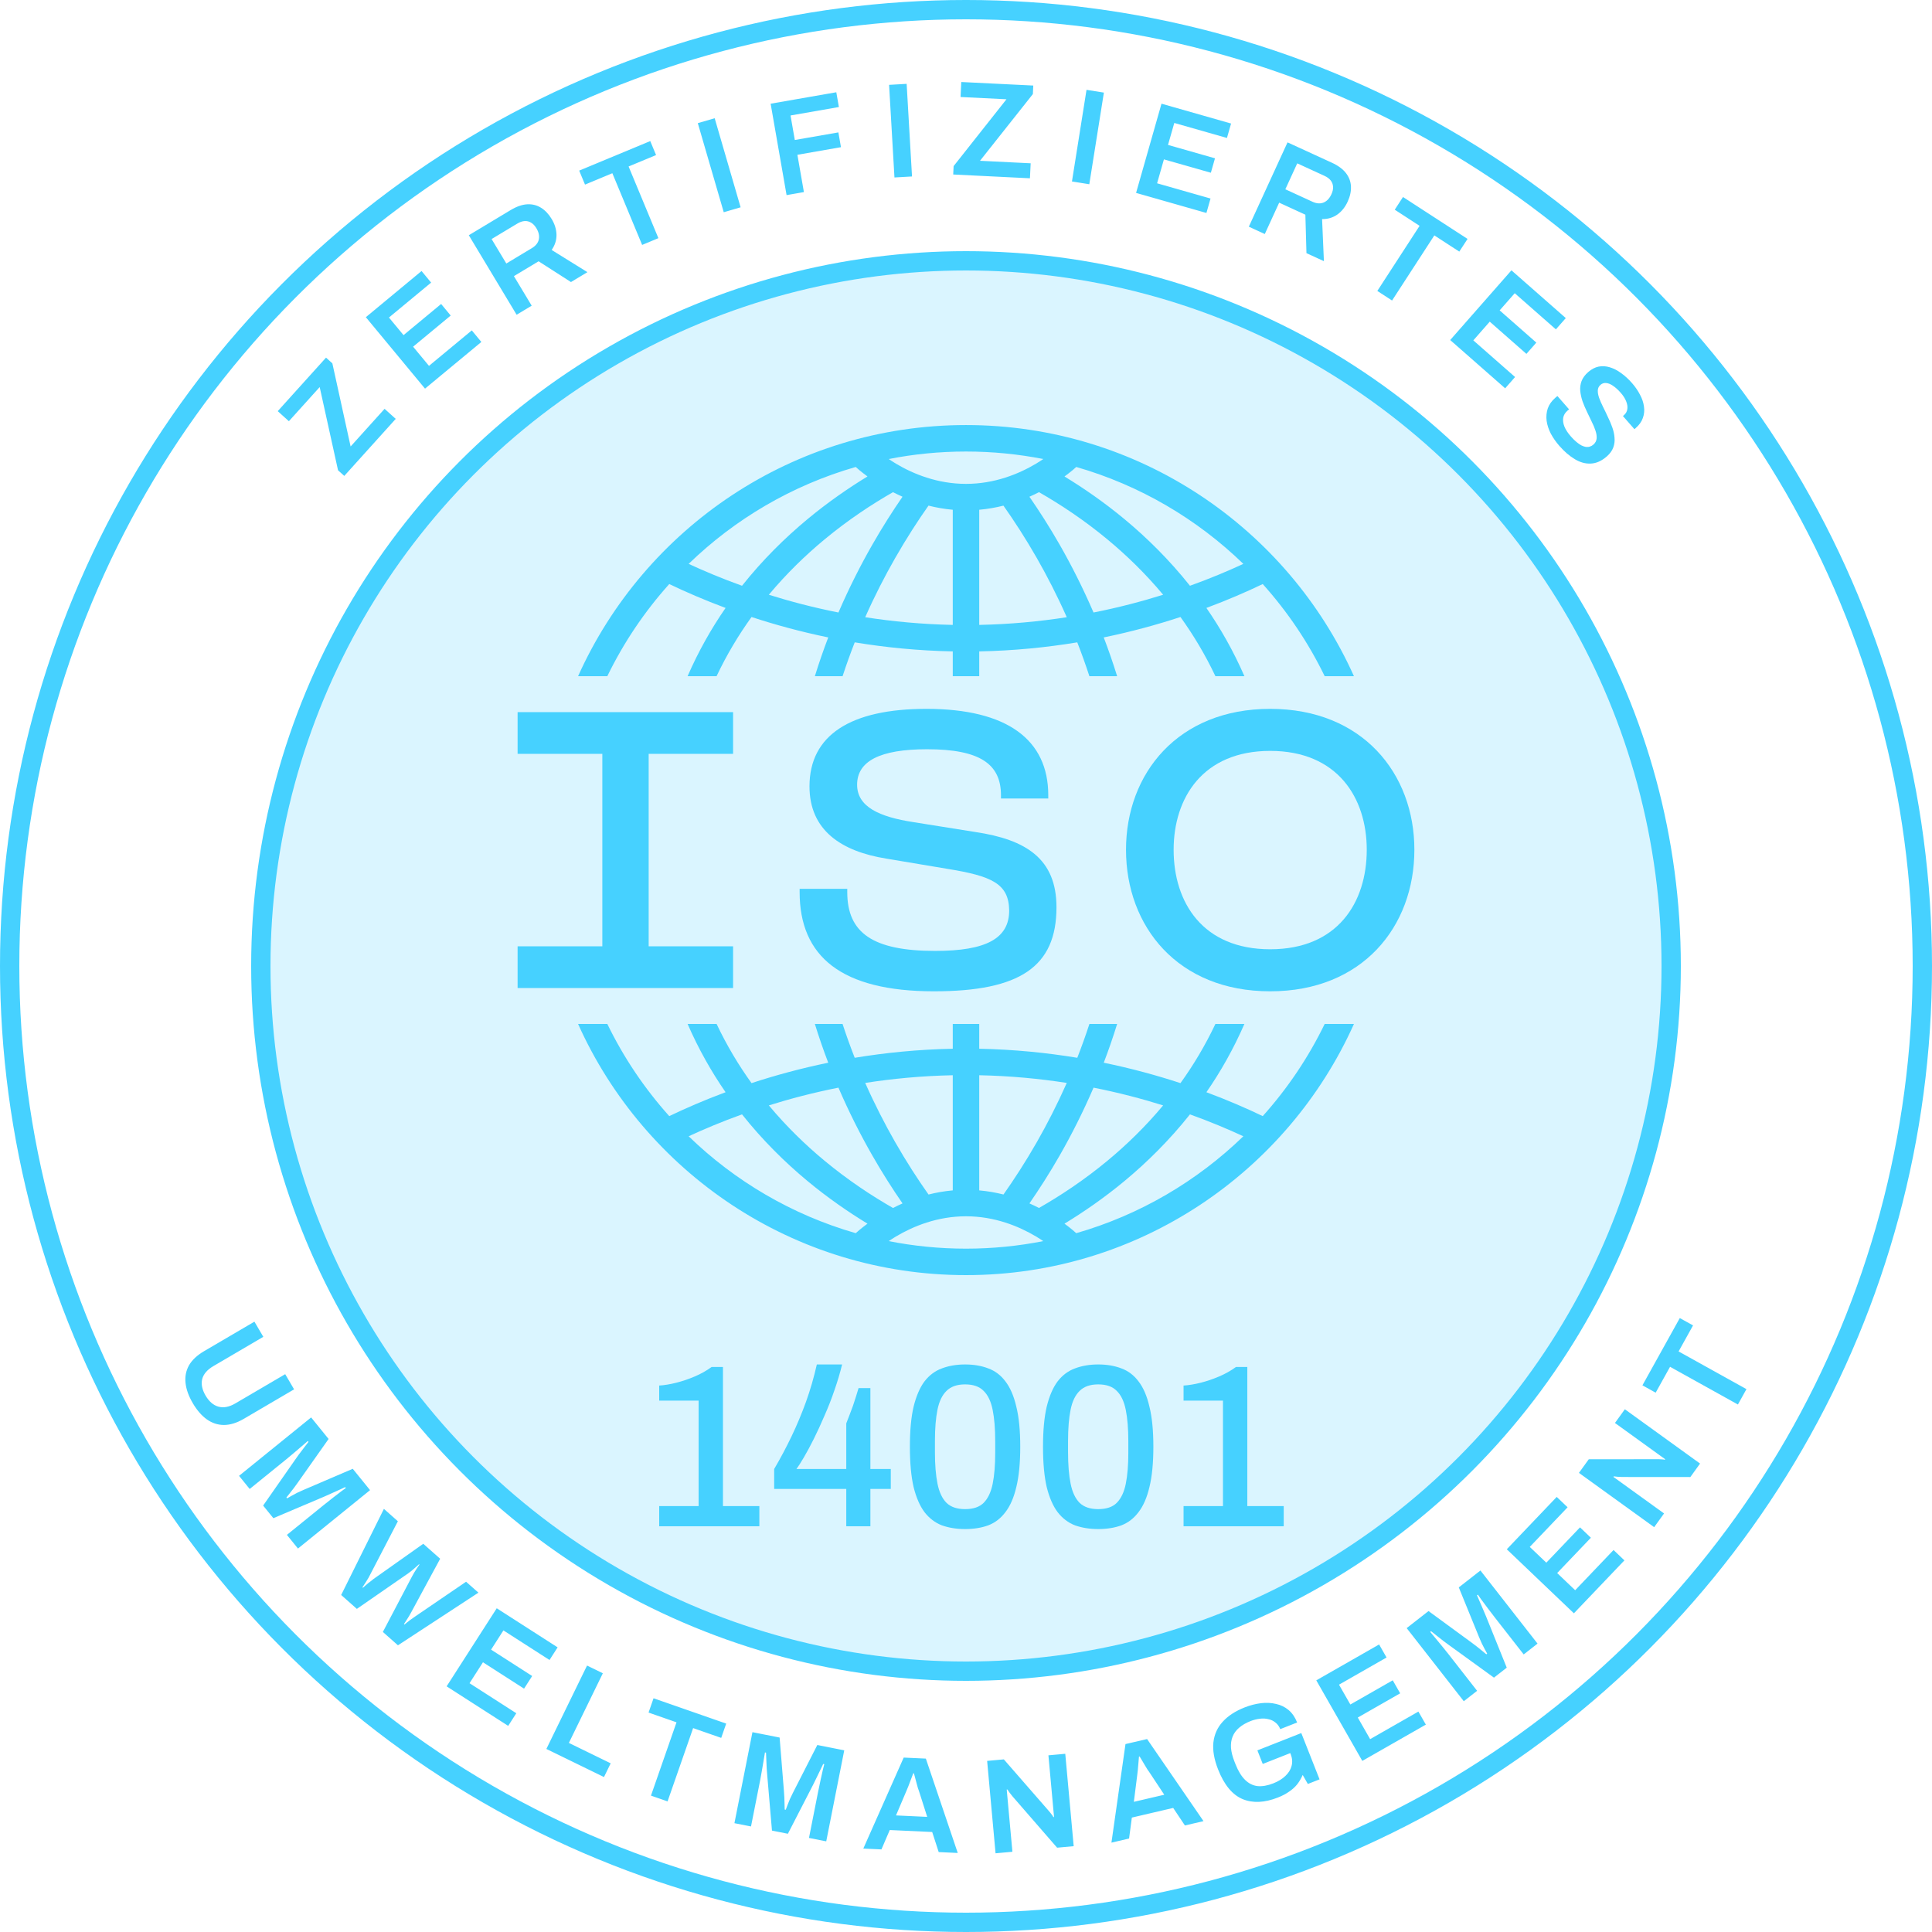 <svg width="100" height="100" viewBox="0 0 100 100" fill="none" xmlns="http://www.w3.org/2000/svg">
<g clip-path="url(#clip0_1225_13204)">
<circle cx="50" cy="50" r="49.5" stroke="#46D1FF"/>
<circle cx="50" cy="50" r="36.5" fill="#46D1FF" fill-opacity="0.2" stroke="#46D1FF"/>
<path d="M34.12 79V77.956H36.16V72.496H34.12V71.716C34.384 71.7 34.676 71.652 34.996 71.572C35.316 71.492 35.636 71.384 35.956 71.248C36.276 71.112 36.568 70.948 36.832 70.756H37.42V77.956H39.304V79H34.12ZM43.803 79V77.068H40.071V76.036C40.399 75.476 40.699 74.912 40.971 74.344C41.243 73.776 41.491 73.184 41.715 72.568C41.939 71.944 42.127 71.296 42.279 70.624H43.587C43.483 71.056 43.351 71.5 43.191 71.956C43.039 72.404 42.867 72.844 42.675 73.276C42.491 73.708 42.307 74.108 42.123 74.476C41.939 74.844 41.767 75.164 41.607 75.436C41.447 75.708 41.319 75.908 41.223 76.036H43.803V73.672C43.859 73.536 43.915 73.392 43.971 73.24C44.035 73.08 44.095 72.92 44.151 72.76C44.207 72.592 44.259 72.432 44.307 72.28C44.355 72.128 44.399 71.984 44.439 71.848H45.051V76.036H46.107V77.068H45.051V79H43.803ZM49.952 79.144C49.512 79.144 49.112 79.08 48.752 78.952C48.4 78.816 48.1 78.588 47.852 78.268C47.612 77.948 47.424 77.516 47.288 76.972C47.16 76.42 47.096 75.724 47.096 74.884C47.096 74.044 47.16 73.352 47.288 72.808C47.424 72.256 47.612 71.82 47.852 71.5C48.1 71.18 48.4 70.956 48.752 70.828C49.112 70.692 49.512 70.624 49.952 70.624C50.4 70.624 50.8 70.692 51.152 70.828C51.504 70.956 51.8 71.18 52.04 71.5C52.288 71.82 52.476 72.256 52.604 72.808C52.74 73.352 52.808 74.044 52.808 74.884C52.808 75.724 52.74 76.42 52.604 76.972C52.476 77.516 52.288 77.948 52.04 78.268C51.8 78.588 51.504 78.816 51.152 78.952C50.8 79.08 50.4 79.144 49.952 79.144ZM49.952 78.112C50.376 78.112 50.696 78.004 50.912 77.788C51.136 77.564 51.292 77.236 51.38 76.804C51.468 76.372 51.512 75.836 51.512 75.196V74.608C51.512 73.952 51.468 73.408 51.38 72.976C51.292 72.536 51.136 72.208 50.912 71.992C50.696 71.768 50.376 71.656 49.952 71.656C49.536 71.656 49.216 71.768 48.992 71.992C48.768 72.208 48.612 72.532 48.524 72.964C48.436 73.396 48.392 73.936 48.392 74.584V75.172C48.392 75.812 48.436 76.352 48.524 76.792C48.612 77.232 48.768 77.564 48.992 77.788C49.216 78.004 49.536 78.112 49.952 78.112ZM56.842 79.144C56.402 79.144 56.002 79.08 55.642 78.952C55.29 78.816 54.99 78.588 54.742 78.268C54.502 77.948 54.314 77.516 54.178 76.972C54.05 76.42 53.986 75.724 53.986 74.884C53.986 74.044 54.05 73.352 54.178 72.808C54.314 72.256 54.502 71.82 54.742 71.5C54.99 71.18 55.29 70.956 55.642 70.828C56.002 70.692 56.402 70.624 56.842 70.624C57.29 70.624 57.69 70.692 58.042 70.828C58.394 70.956 58.69 71.18 58.93 71.5C59.178 71.82 59.366 72.256 59.494 72.808C59.63 73.352 59.698 74.044 59.698 74.884C59.698 75.724 59.63 76.42 59.494 76.972C59.366 77.516 59.178 77.948 58.93 78.268C58.69 78.588 58.394 78.816 58.042 78.952C57.69 79.08 57.29 79.144 56.842 79.144ZM56.842 78.112C57.266 78.112 57.586 78.004 57.802 77.788C58.026 77.564 58.182 77.236 58.27 76.804C58.358 76.372 58.402 75.836 58.402 75.196V74.608C58.402 73.952 58.358 73.408 58.27 72.976C58.182 72.536 58.026 72.208 57.802 71.992C57.586 71.768 57.266 71.656 56.842 71.656C56.426 71.656 56.106 71.768 55.882 71.992C55.658 72.208 55.502 72.532 55.414 72.964C55.326 73.396 55.282 73.936 55.282 74.584V75.172C55.282 75.812 55.326 76.352 55.414 76.792C55.502 77.232 55.658 77.564 55.882 77.788C56.106 78.004 56.426 78.112 56.842 78.112ZM61.261 79V77.956H63.301V72.496H61.261V71.716C61.525 71.7 61.817 71.652 62.137 71.572C62.457 71.492 62.777 71.384 63.097 71.248C63.417 71.112 63.709 70.948 63.973 70.756H64.561V77.956H66.445V79H61.261Z" fill="#46D1FF"/>
<path d="M17.82 24.633L17.497 24.343L16.547 20.035L14.953 21.802L14.376 21.281L16.875 18.511L17.203 18.807L18.148 23.11L19.906 21.161L20.483 21.681L17.82 24.633ZM21.999 20.116L18.936 16.418L21.82 14.028L22.315 14.627L20.132 16.435L20.887 17.346L22.833 15.734L23.328 16.333L21.382 17.945L22.204 18.937L24.42 17.101L24.915 17.7L21.999 20.116ZM26.74 16.291L24.265 12.176L26.43 10.874C26.734 10.691 27.018 10.592 27.28 10.575C27.543 10.559 27.782 10.617 27.997 10.749C28.212 10.88 28.398 11.076 28.555 11.336C28.716 11.604 28.799 11.878 28.804 12.158C28.807 12.434 28.723 12.694 28.554 12.938L30.405 14.087L29.553 14.599L27.878 13.524L26.6 14.293L27.52 15.822L26.74 16.291ZM26.207 13.639L27.532 12.842C27.732 12.721 27.851 12.571 27.89 12.39C27.928 12.209 27.886 12.017 27.763 11.812C27.683 11.681 27.593 11.585 27.492 11.526C27.389 11.463 27.277 11.435 27.156 11.442C27.035 11.45 26.907 11.494 26.771 11.576L25.445 12.373L26.207 13.639ZM33.237 12.677L31.695 8.966L30.28 9.555L29.979 8.831L33.657 7.302L33.958 8.026L32.536 8.617L34.078 12.327L33.237 12.677ZM37.461 10.985L36.118 6.374L36.992 6.12L38.334 10.73L37.461 10.985ZM40.713 10.099L39.888 5.368L43.287 4.775L43.421 5.54L40.918 5.977L41.139 7.246L43.394 6.853L43.528 7.618L41.273 8.012L41.61 9.942L40.713 10.099ZM46.297 9.186L46.019 4.392L46.928 4.34L47.206 9.134L46.297 9.186ZM49.338 9.032L49.359 8.598L52.095 5.138L49.718 5.021L49.756 4.245L53.482 4.428L53.461 4.869L50.725 8.322L53.347 8.452L53.309 9.228L49.338 9.032ZM55.484 9.393L56.238 4.65L57.137 4.793L56.382 9.536L55.484 9.393ZM58.803 9.985L60.119 5.367L63.72 6.394L63.507 7.141L60.781 6.364L60.456 7.501L62.887 8.194L62.674 8.941L60.244 8.249L59.891 9.487L62.657 10.276L62.444 11.023L58.803 9.985ZM64.639 11.733L66.642 7.369L68.939 8.423C69.261 8.571 69.503 8.749 69.665 8.957C69.826 9.164 69.913 9.394 69.925 9.647C69.938 9.899 69.881 10.163 69.754 10.438C69.624 10.723 69.445 10.946 69.216 11.108C68.989 11.266 68.728 11.343 68.431 11.341L68.525 13.518L67.622 13.103L67.566 11.113L66.21 10.49L65.466 12.113L64.639 11.733ZM66.529 9.797L67.935 10.443C68.147 10.54 68.338 10.553 68.509 10.483C68.68 10.413 68.815 10.269 68.915 10.053C68.979 9.913 69.007 9.785 68.999 9.668C68.993 9.547 68.953 9.439 68.879 9.343C68.805 9.247 68.695 9.166 68.551 9.1L67.145 8.455L66.529 9.797ZM71.29 15.059L73.478 11.689L72.192 10.854L72.619 10.197L75.96 12.366L75.533 13.023L74.241 12.184L72.053 15.555L71.29 15.059ZM75.062 17.6L78.232 13.992L81.045 16.464L80.532 17.048L78.403 15.177L77.622 16.065L79.52 17.733L79.007 18.317L77.109 16.649L76.259 17.617L78.42 19.515L77.907 20.099L75.062 17.6ZM80.711 23.077C80.536 22.877 80.389 22.667 80.271 22.448C80.157 22.225 80.084 22.003 80.053 21.783C80.025 21.56 80.044 21.348 80.11 21.147C80.18 20.943 80.309 20.759 80.499 20.593C80.52 20.574 80.541 20.556 80.562 20.537C80.586 20.522 80.604 20.51 80.614 20.501L81.218 21.191C81.211 21.197 81.196 21.208 81.171 21.223C81.154 21.238 81.138 21.252 81.124 21.264C81.008 21.366 80.937 21.486 80.911 21.627C80.889 21.764 80.91 21.916 80.975 22.083C81.044 22.246 81.153 22.414 81.304 22.586C81.405 22.702 81.502 22.797 81.593 22.873C81.686 22.952 81.773 23.012 81.853 23.054C81.94 23.096 82.019 23.123 82.091 23.134C82.166 23.142 82.235 23.135 82.296 23.113C82.36 23.094 82.418 23.062 82.471 23.015C82.573 22.926 82.629 22.821 82.641 22.699C82.652 22.578 82.633 22.443 82.583 22.294C82.537 22.148 82.471 21.992 82.386 21.824C82.308 21.657 82.225 21.485 82.138 21.307C82.054 21.133 81.978 20.954 81.911 20.771C81.85 20.588 81.811 20.409 81.793 20.232C81.778 20.059 81.801 19.89 81.861 19.726C81.925 19.558 82.04 19.402 82.205 19.258C82.374 19.11 82.552 19.016 82.74 18.976C82.931 18.939 83.123 18.95 83.318 19.009C83.519 19.069 83.716 19.169 83.908 19.311C84.104 19.45 84.292 19.623 84.474 19.83C84.643 20.023 84.78 20.223 84.885 20.428C84.997 20.634 85.066 20.84 85.092 21.047C85.122 21.251 85.102 21.448 85.033 21.638C84.968 21.826 84.844 21.999 84.661 22.159L84.598 22.215L84.003 21.535L84.056 21.489C84.158 21.4 84.216 21.293 84.231 21.168C84.249 21.047 84.228 20.913 84.168 20.767C84.112 20.625 84.019 20.479 83.89 20.332C83.751 20.174 83.617 20.052 83.487 19.968C83.361 19.88 83.242 19.832 83.13 19.825C83.021 19.814 82.925 19.846 82.841 19.92C82.753 19.997 82.707 20.093 82.702 20.208C82.698 20.324 82.721 20.453 82.771 20.595C82.824 20.741 82.891 20.895 82.973 21.06C83.058 21.227 83.141 21.4 83.221 21.577C83.309 21.755 83.385 21.934 83.449 22.113C83.516 22.296 83.555 22.476 83.567 22.652C83.585 22.828 83.563 22.999 83.503 23.163C83.442 23.328 83.331 23.481 83.17 23.623C82.899 23.859 82.623 23.983 82.341 23.994C82.063 24.009 81.785 23.932 81.508 23.765C81.235 23.601 80.969 23.372 80.711 23.077Z" fill="#46D1FF"/>
<path d="M9.977 72.625C9.765 72.263 9.64 71.917 9.604 71.587C9.567 71.257 9.626 70.951 9.781 70.671C9.942 70.393 10.202 70.148 10.56 69.938L13.169 68.409L13.629 69.194L11.045 70.709C10.727 70.896 10.534 71.12 10.465 71.382C10.403 71.645 10.462 71.93 10.641 72.236C10.821 72.542 11.04 72.732 11.301 72.807C11.567 72.883 11.86 72.828 12.178 72.642L14.762 71.127L15.222 71.912L12.614 73.441C12.255 73.651 11.914 73.756 11.59 73.757C11.27 73.755 10.975 73.658 10.704 73.465C10.434 73.272 10.192 72.992 9.977 72.625ZM12.373 76.389L16.104 73.366L17.008 74.481L15.406 76.751C15.351 76.832 15.287 76.92 15.214 77.015C15.141 77.11 15.07 77.201 15.002 77.286C14.936 77.376 14.877 77.451 14.824 77.512L14.859 77.555C14.919 77.518 14.995 77.475 15.087 77.425C15.178 77.374 15.277 77.322 15.382 77.266C15.494 77.212 15.604 77.162 15.711 77.117L18.259 76.025L19.154 77.129L15.423 80.152L14.85 79.445L16.737 77.916C16.904 77.781 17.072 77.648 17.242 77.516C17.412 77.385 17.558 77.272 17.68 77.179C17.806 77.089 17.88 77.035 17.901 77.018L17.866 76.974C17.828 76.994 17.742 77.033 17.61 77.092C17.478 77.151 17.335 77.216 17.181 77.286C17.028 77.356 16.896 77.415 16.785 77.463L14.149 78.581L13.62 77.928L15.255 75.586C15.313 75.502 15.383 75.404 15.465 75.289C15.553 75.176 15.642 75.059 15.73 74.939C15.822 74.823 15.901 74.72 15.967 74.63L15.931 74.587C15.837 74.67 15.722 74.769 15.587 74.884C15.456 74.996 15.321 75.112 15.182 75.23C15.047 75.345 14.924 75.448 14.811 75.539L12.924 77.069L12.373 76.389ZM17.659 82.556L19.871 78.099L20.594 78.74L19.127 81.565C19.107 81.609 19.074 81.668 19.029 81.74C18.986 81.808 18.941 81.88 18.893 81.956C18.844 82.032 18.8 82.099 18.761 82.157L18.787 82.181C18.831 82.145 18.877 82.104 18.924 82.058C18.974 82.016 19.024 81.973 19.075 81.93C19.128 81.891 19.176 81.855 19.217 81.823C19.261 81.787 19.296 81.758 19.321 81.737L21.908 79.906L22.783 80.681L21.275 83.469C21.254 83.513 21.221 83.572 21.176 83.644C21.134 83.712 21.089 83.784 21.04 83.86C20.992 83.936 20.948 84.003 20.909 84.061L20.935 84.085C20.976 84.052 21.02 84.017 21.067 83.978C21.121 83.938 21.172 83.898 21.219 83.859C21.273 83.82 21.323 83.784 21.371 83.751C21.419 83.718 21.46 83.689 21.495 83.664L24.124 81.87L24.763 82.436L20.598 85.161L19.817 84.469L21.326 81.597C21.359 81.538 21.396 81.472 21.438 81.397C21.486 81.321 21.533 81.247 21.578 81.175C21.63 81.102 21.674 81.039 21.71 80.984L21.689 80.965C21.64 81.014 21.578 81.069 21.506 81.13C21.44 81.19 21.374 81.247 21.308 81.3C21.242 81.354 21.185 81.397 21.137 81.43L18.471 83.276L17.659 82.556ZM23.117 87.285L25.711 83.244L28.862 85.267L28.443 85.921L26.057 84.389L25.418 85.385L27.545 86.75L27.125 87.404L24.998 86.039L24.303 87.123L26.724 88.677L26.304 89.331L23.117 87.285ZM28.28 90.525L30.385 86.209L31.203 86.608L29.445 90.213L31.609 91.269L31.262 91.98L28.28 90.525ZM33.694 92.941L35.016 89.147L33.569 88.642L33.827 87.902L37.588 89.213L37.33 89.953L35.876 89.446L34.553 93.24L33.694 92.941ZM38.014 94.368L38.946 89.657L40.353 89.935L40.576 92.705C40.586 92.802 40.593 92.911 40.597 93.031C40.602 93.15 40.606 93.265 40.608 93.375C40.614 93.486 40.617 93.582 40.615 93.662L40.67 93.673C40.693 93.606 40.723 93.524 40.762 93.427C40.8 93.33 40.842 93.226 40.887 93.116C40.938 93.003 40.991 92.894 41.044 92.791L42.304 90.321L43.698 90.597L42.766 95.308L41.873 95.131L42.344 92.748C42.386 92.538 42.43 92.328 42.476 92.118C42.523 91.908 42.563 91.728 42.597 91.578C42.636 91.429 42.659 91.34 42.664 91.313L42.609 91.302C42.592 91.341 42.551 91.426 42.487 91.556C42.424 91.686 42.355 91.828 42.282 91.98C42.209 92.132 42.146 92.262 42.091 92.37L40.781 94.915L39.957 94.752L39.714 91.907C39.705 91.805 39.696 91.684 39.685 91.544C39.681 91.401 39.674 91.254 39.665 91.105C39.661 90.957 39.656 90.827 39.649 90.717L39.594 90.706C39.575 90.83 39.55 90.98 39.52 91.155C39.491 91.325 39.461 91.5 39.43 91.68C39.401 91.854 39.372 92.013 39.344 92.155L38.872 94.537L38.014 94.368ZM44.685 95.682L46.775 90.972L47.922 91.025L49.573 95.909L48.587 95.863L48.25 94.824L46.054 94.722L45.623 95.725L44.685 95.682ZM46.377 93.966L47.992 94.041L47.57 92.718C47.553 92.671 47.533 92.612 47.508 92.54C47.488 92.465 47.466 92.384 47.442 92.299C47.418 92.209 47.394 92.119 47.37 92.029C47.347 91.939 47.325 91.859 47.305 91.788L47.27 91.787C47.237 91.878 47.197 91.984 47.15 92.103C47.107 92.223 47.064 92.335 47.022 92.441C46.98 92.546 46.946 92.629 46.92 92.688L46.377 93.966ZM51.53 95.926L51.094 91.144L51.959 91.065L54.259 93.703C54.284 93.728 54.316 93.765 54.353 93.813C54.39 93.857 54.424 93.901 54.456 93.945C54.489 93.989 54.511 94.024 54.522 94.051L54.557 94.048C54.551 93.983 54.546 93.92 54.54 93.86C54.535 93.799 54.529 93.739 54.523 93.678L54.266 90.855L55.138 90.776L55.574 95.558L54.716 95.636L52.407 92.979C52.365 92.926 52.315 92.863 52.256 92.788C52.202 92.709 52.164 92.654 52.143 92.623L52.108 92.626C52.114 92.687 52.119 92.749 52.125 92.814C52.131 92.875 52.136 92.938 52.142 93.003L52.402 95.847L51.53 95.926ZM57.528 95.375L58.255 90.273L59.373 90.012L62.293 94.261L61.331 94.486L60.724 93.578L58.584 94.078L58.441 95.161L57.528 95.375ZM58.688 93.263L60.262 92.895L59.496 91.737C59.467 91.696 59.431 91.645 59.388 91.583C59.348 91.515 59.305 91.444 59.258 91.369C59.211 91.289 59.164 91.209 59.116 91.129C59.069 91.049 59.026 90.977 58.987 90.915L58.953 90.922C58.947 91.02 58.937 91.132 58.924 91.26C58.915 91.387 58.905 91.506 58.893 91.619C58.881 91.732 58.871 91.821 58.862 91.885L58.688 93.263ZM66.142 93.04C65.452 93.312 64.843 93.339 64.316 93.121C63.786 92.898 63.364 92.388 63.049 91.589C62.842 91.064 62.761 90.597 62.805 90.188C62.852 89.773 63.013 89.416 63.286 89.118C63.562 88.813 63.939 88.567 64.417 88.378C64.703 88.265 64.985 88.192 65.263 88.157C65.54 88.123 65.801 88.136 66.045 88.195C66.292 88.248 66.509 88.353 66.696 88.51C66.883 88.667 67.031 88.882 67.139 89.156L66.266 89.5C66.21 89.357 66.128 89.244 66.02 89.161C65.914 89.072 65.791 89.013 65.649 88.984C65.509 88.948 65.361 88.941 65.204 88.963C65.046 88.981 64.886 89.021 64.725 89.084C64.487 89.178 64.289 89.294 64.132 89.431C63.978 89.562 63.866 89.717 63.796 89.895C63.728 90.067 63.702 90.261 63.716 90.475C63.735 90.689 63.795 90.924 63.896 91.18L63.95 91.316C64.089 91.668 64.253 91.937 64.442 92.123C64.63 92.31 64.846 92.418 65.089 92.448C65.334 92.471 65.606 92.424 65.906 92.306C66.162 92.205 66.37 92.078 66.53 91.924C66.695 91.769 66.802 91.596 66.852 91.406C66.905 91.209 66.889 91.003 66.803 90.786L66.785 90.74L65.359 91.302L65.082 90.599L67.355 89.703L68.3 92.099L67.694 92.338L67.427 91.871C67.348 92.053 67.252 92.216 67.139 92.361C67.024 92.502 66.885 92.627 66.722 92.736C66.562 92.85 66.368 92.951 66.142 93.04ZM70.513 91.144L68.131 86.975L71.383 85.117L71.768 85.792L69.307 87.198L69.894 88.225L72.088 86.972L72.473 87.646L70.279 88.9L70.918 90.018L73.416 88.591L73.802 89.266L70.513 91.144ZM75.766 88.055L72.809 84.271L73.94 83.388L76.182 85.029C76.262 85.086 76.349 85.151 76.442 85.226C76.536 85.3 76.626 85.373 76.71 85.443C76.798 85.511 76.872 85.571 76.932 85.625L76.976 85.591C76.94 85.53 76.898 85.453 76.85 85.361C76.801 85.268 76.75 85.169 76.697 85.063C76.644 84.95 76.596 84.839 76.553 84.731L75.507 82.164L76.627 81.289L79.583 85.073L78.866 85.633L77.371 83.719C77.238 83.55 77.108 83.379 76.98 83.207C76.851 83.035 76.741 82.887 76.65 82.763C76.563 82.636 76.51 82.561 76.493 82.539L76.449 82.574C76.468 82.612 76.505 82.698 76.562 82.832C76.619 82.965 76.681 83.109 76.748 83.264C76.816 83.418 76.872 83.552 76.918 83.664L77.989 86.318L77.327 86.835L75.014 85.16C74.932 85.1 74.834 85.028 74.722 84.945C74.61 84.855 74.494 84.764 74.376 84.673C74.261 84.579 74.16 84.498 74.072 84.431L74.027 84.466C74.109 84.562 74.206 84.679 74.319 84.815C74.428 84.949 74.541 85.085 74.657 85.226C74.77 85.363 74.871 85.488 74.96 85.602L76.455 87.516L75.766 88.055ZM81.465 83.505L77.991 80.19L80.576 77.48L81.138 78.017L79.181 80.068L80.037 80.884L81.781 79.056L82.344 79.593L80.599 81.421L81.531 82.31L83.517 80.228L84.079 80.765L81.465 83.505ZM85.619 79.046L81.726 76.236L82.234 75.532L85.733 75.528C85.769 75.525 85.818 75.526 85.878 75.529C85.935 75.53 85.991 75.533 86.045 75.537C86.099 75.542 86.141 75.549 86.169 75.558L86.189 75.529C86.136 75.491 86.085 75.454 86.036 75.419C85.987 75.383 85.938 75.348 85.888 75.312L83.59 73.653L84.102 72.943L87.995 75.754L87.492 76.452L83.971 76.449C83.904 76.447 83.823 76.443 83.729 76.438C83.633 76.427 83.567 76.419 83.53 76.415L83.509 76.444C83.558 76.479 83.609 76.516 83.662 76.554C83.712 76.59 83.763 76.627 83.816 76.665L86.131 78.336L85.619 79.046ZM89.954 72.697L86.442 70.745L85.697 72.085L85.012 71.704L86.946 68.223L87.632 68.603L86.884 69.95L90.396 71.901L89.954 72.697Z" fill="#46D1FF"/>
<path d="M65.745 51.31C60.968 51.31 58.282 47.961 58.282 43.983C58.282 40.039 60.968 36.69 65.745 36.69C70.522 36.69 73.208 40.039 73.208 43.983C73.208 47.961 70.522 51.31 65.745 51.31ZM60.747 43.983C60.747 46.72 62.26 49.134 65.745 49.134C69.23 49.134 70.743 46.72 70.743 43.983C70.743 41.297 69.23 38.866 65.745 38.866C62.26 38.866 60.747 41.297 60.747 43.983Z" fill="#46D1FF"/>
<path d="M48.342 51.31C43.548 51.31 41.389 49.508 41.389 46.176V46.006H43.854V46.176C43.854 48.301 45.197 49.219 48.41 49.219C51.045 49.219 52.235 48.573 52.235 47.128C52.218 45.734 51.334 45.343 49.022 44.969L45.877 44.442C43.548 44.068 41.899 42.98 41.899 40.702C41.899 38.05 44.024 36.69 47.951 36.69C52.133 36.69 54.258 38.288 54.258 41.161V41.331H51.81V41.161C51.81 39.546 50.722 38.781 47.985 38.781C45.554 38.781 44.364 39.393 44.364 40.617C44.364 41.756 45.503 42.283 47.288 42.555L50.484 43.065C53.119 43.456 54.683 44.459 54.683 46.958C54.683 50.035 52.796 51.31 48.342 51.31Z" fill="#46D1FF"/>
<path d="M26.791 51.14V48.981H31.177V39.019H26.791V36.86H37.944V39.019H33.575V48.981H37.944V51.14H26.791Z" fill="#46D1FF"/>
<path d="M70.08 53C66.64 60.663 58.943 66 50 66C41.057 66 33.361 60.663 29.921 53H31.435C32.28 54.741 33.362 56.345 34.641 57.77C35.471 57.371 36.448 56.946 37.556 56.533C36.819 55.469 36.154 54.292 35.59 53H37.091C37.62 54.117 38.232 55.136 38.899 56.062C40.102 55.668 41.431 55.302 42.87 55.006C42.623 54.362 42.392 53.692 42.177 53H43.611C43.808 53.603 44.019 54.187 44.24 54.751C45.82 54.49 47.516 54.318 49.315 54.283V53H50.685V54.283C52.483 54.318 54.181 54.49 55.76 54.751C55.981 54.187 56.191 53.603 56.388 53H57.823C57.608 53.692 57.377 54.362 57.13 55.006C58.569 55.302 59.898 55.668 61.101 56.062C61.768 55.136 62.38 54.117 62.909 53H64.41C63.846 54.292 63.18 55.469 62.443 56.533C63.551 56.946 64.529 57.371 65.359 57.77C66.638 56.345 67.72 54.741 68.565 53H70.08ZM50 62.955C48.516 62.955 47.266 63.47 46.376 64C46.241 64.08 46.116 64.162 45.999 64.24C47.293 64.495 48.631 64.63 50 64.63C51.369 64.63 52.706 64.495 54 64.24C53.883 64.162 53.759 64.08 53.624 64C52.734 63.47 51.484 62.955 50 62.955ZM38.407 57.68C37.369 58.053 36.444 58.443 35.644 58.813C38.039 61.136 40.997 62.882 44.293 63.829C44.346 63.782 44.406 63.727 44.475 63.67C44.594 63.57 44.737 63.458 44.901 63.337C43.918 62.738 42.857 62.009 41.798 61.131C40.636 60.167 39.473 59.022 38.407 57.68ZM61.592 57.68C60.526 59.022 59.364 60.167 58.202 61.131C57.142 62.01 56.082 62.738 55.098 63.337C55.262 63.458 55.406 63.57 55.525 63.67C55.594 63.727 55.653 63.782 55.706 63.829C59.002 62.882 61.959 61.136 64.356 58.813C63.555 58.443 62.63 58.053 61.592 57.68ZM43.398 56.297C42.102 56.553 40.897 56.87 39.795 57.215C40.709 58.311 41.69 59.26 42.673 60.075C43.897 61.09 45.124 61.897 46.222 62.525C46.379 62.445 46.543 62.364 46.715 62.289C46.212 61.56 45.676 60.726 45.143 59.793C44.546 58.749 43.95 57.579 43.398 56.297ZM56.602 56.297C56.049 57.579 55.454 58.749 54.857 59.793C54.324 60.726 53.786 61.559 53.283 62.288C53.456 62.363 53.62 62.444 53.777 62.524C54.875 61.896 56.103 61.091 57.327 60.075C58.31 59.26 59.29 58.311 60.204 57.215C59.102 56.87 57.898 56.553 56.602 56.297ZM49.315 55.654C47.717 55.687 46.202 55.831 44.783 56.052C45.277 57.166 45.804 58.189 46.332 59.113C46.923 60.148 47.516 61.057 48.06 61.828C48.454 61.729 48.873 61.653 49.315 61.614V55.654ZM50.685 61.614C51.126 61.653 51.545 61.728 51.94 61.827C52.483 61.056 53.077 60.148 53.668 59.113C54.196 58.189 54.722 57.165 55.216 56.052C53.797 55.831 52.283 55.687 50.685 55.654V61.614ZM50 22.001C58.943 22.001 66.64 27.337 70.08 35H68.566C67.721 33.259 66.638 31.655 65.359 30.23C64.529 30.629 63.551 31.054 62.443 31.467C63.18 32.532 63.847 33.707 64.411 35H62.91C62.381 33.882 61.768 32.864 61.101 31.936C59.897 32.331 58.569 32.697 57.129 32.993C57.376 33.638 57.608 34.307 57.823 35H56.387C56.19 34.397 55.98 33.812 55.759 33.248C54.18 33.509 52.483 33.681 50.685 33.716V35H49.315V33.716C47.517 33.681 45.82 33.509 44.241 33.248C44.02 33.812 43.809 34.397 43.612 35H42.177C42.392 34.307 42.623 33.638 42.87 32.993C41.431 32.697 40.103 32.331 38.899 31.936C38.232 32.864 37.618 33.882 37.089 35H35.589C36.153 33.707 36.819 32.531 37.556 31.467C36.448 31.054 35.471 30.629 34.641 30.23C33.362 31.655 32.279 33.259 31.434 35H29.921C33.361 27.338 41.057 22.001 50 22.001ZM48.059 26.171C47.515 26.942 46.924 27.852 46.332 28.888C45.804 29.812 45.276 30.834 44.783 31.947C46.202 32.168 47.717 32.312 49.315 32.345V26.385C48.873 26.346 48.454 26.27 48.059 26.171ZM51.938 26.172C51.544 26.271 51.126 26.346 50.685 26.385V32.345C52.283 32.312 53.797 32.168 55.216 31.947C54.723 30.834 54.196 29.812 53.668 28.888C53.076 27.852 52.482 26.943 51.938 26.172ZM46.221 25.475C45.123 26.103 43.897 26.91 42.673 27.925C41.69 28.74 40.709 29.689 39.795 30.784C40.898 31.129 42.102 31.447 43.398 31.703C43.951 30.422 44.546 29.252 45.143 28.208C45.676 27.274 46.212 26.439 46.714 25.71C46.542 25.635 46.378 25.555 46.221 25.475ZM53.778 25.475C53.621 25.555 53.456 25.636 53.283 25.711C53.786 26.44 54.324 27.274 54.857 28.208C55.454 29.252 56.048 30.422 56.601 31.703C57.897 31.447 59.101 31.129 60.204 30.784C59.29 29.689 58.31 28.74 57.327 27.925C56.103 26.909 54.876 26.103 53.778 25.475ZM44.293 24.17C40.997 25.117 38.04 26.864 35.644 29.186C36.444 29.557 37.369 29.946 38.407 30.319C39.473 28.977 40.636 27.834 41.798 26.87C42.857 25.991 43.918 25.261 44.901 24.661C44.737 24.541 44.594 24.429 44.475 24.33C44.406 24.273 44.346 24.217 44.293 24.17ZM55.525 24.33C55.406 24.43 55.262 24.541 55.098 24.662C56.082 25.262 57.142 25.991 58.202 26.87C59.364 27.834 60.526 28.978 61.592 30.319C62.63 29.946 63.555 29.557 64.356 29.186C61.959 26.864 59.002 25.117 55.706 24.17C55.653 24.217 55.594 24.273 55.525 24.33ZM50 23.371C48.632 23.371 47.294 23.505 46 23.759C46.117 23.837 46.241 23.92 46.376 24C47.266 24.53 48.516 25.045 50 25.045C51.484 25.045 52.734 24.53 53.624 24C53.759 23.92 53.883 23.837 54 23.759C52.706 23.505 51.369 23.371 50 23.371Z" fill="#46D1FF"/>
</g>
<defs>
<clipPath id="clip0_1225_13204">
<rect width="100" height="100" fill="white"/>
</clipPath>
</defs>
</svg>
